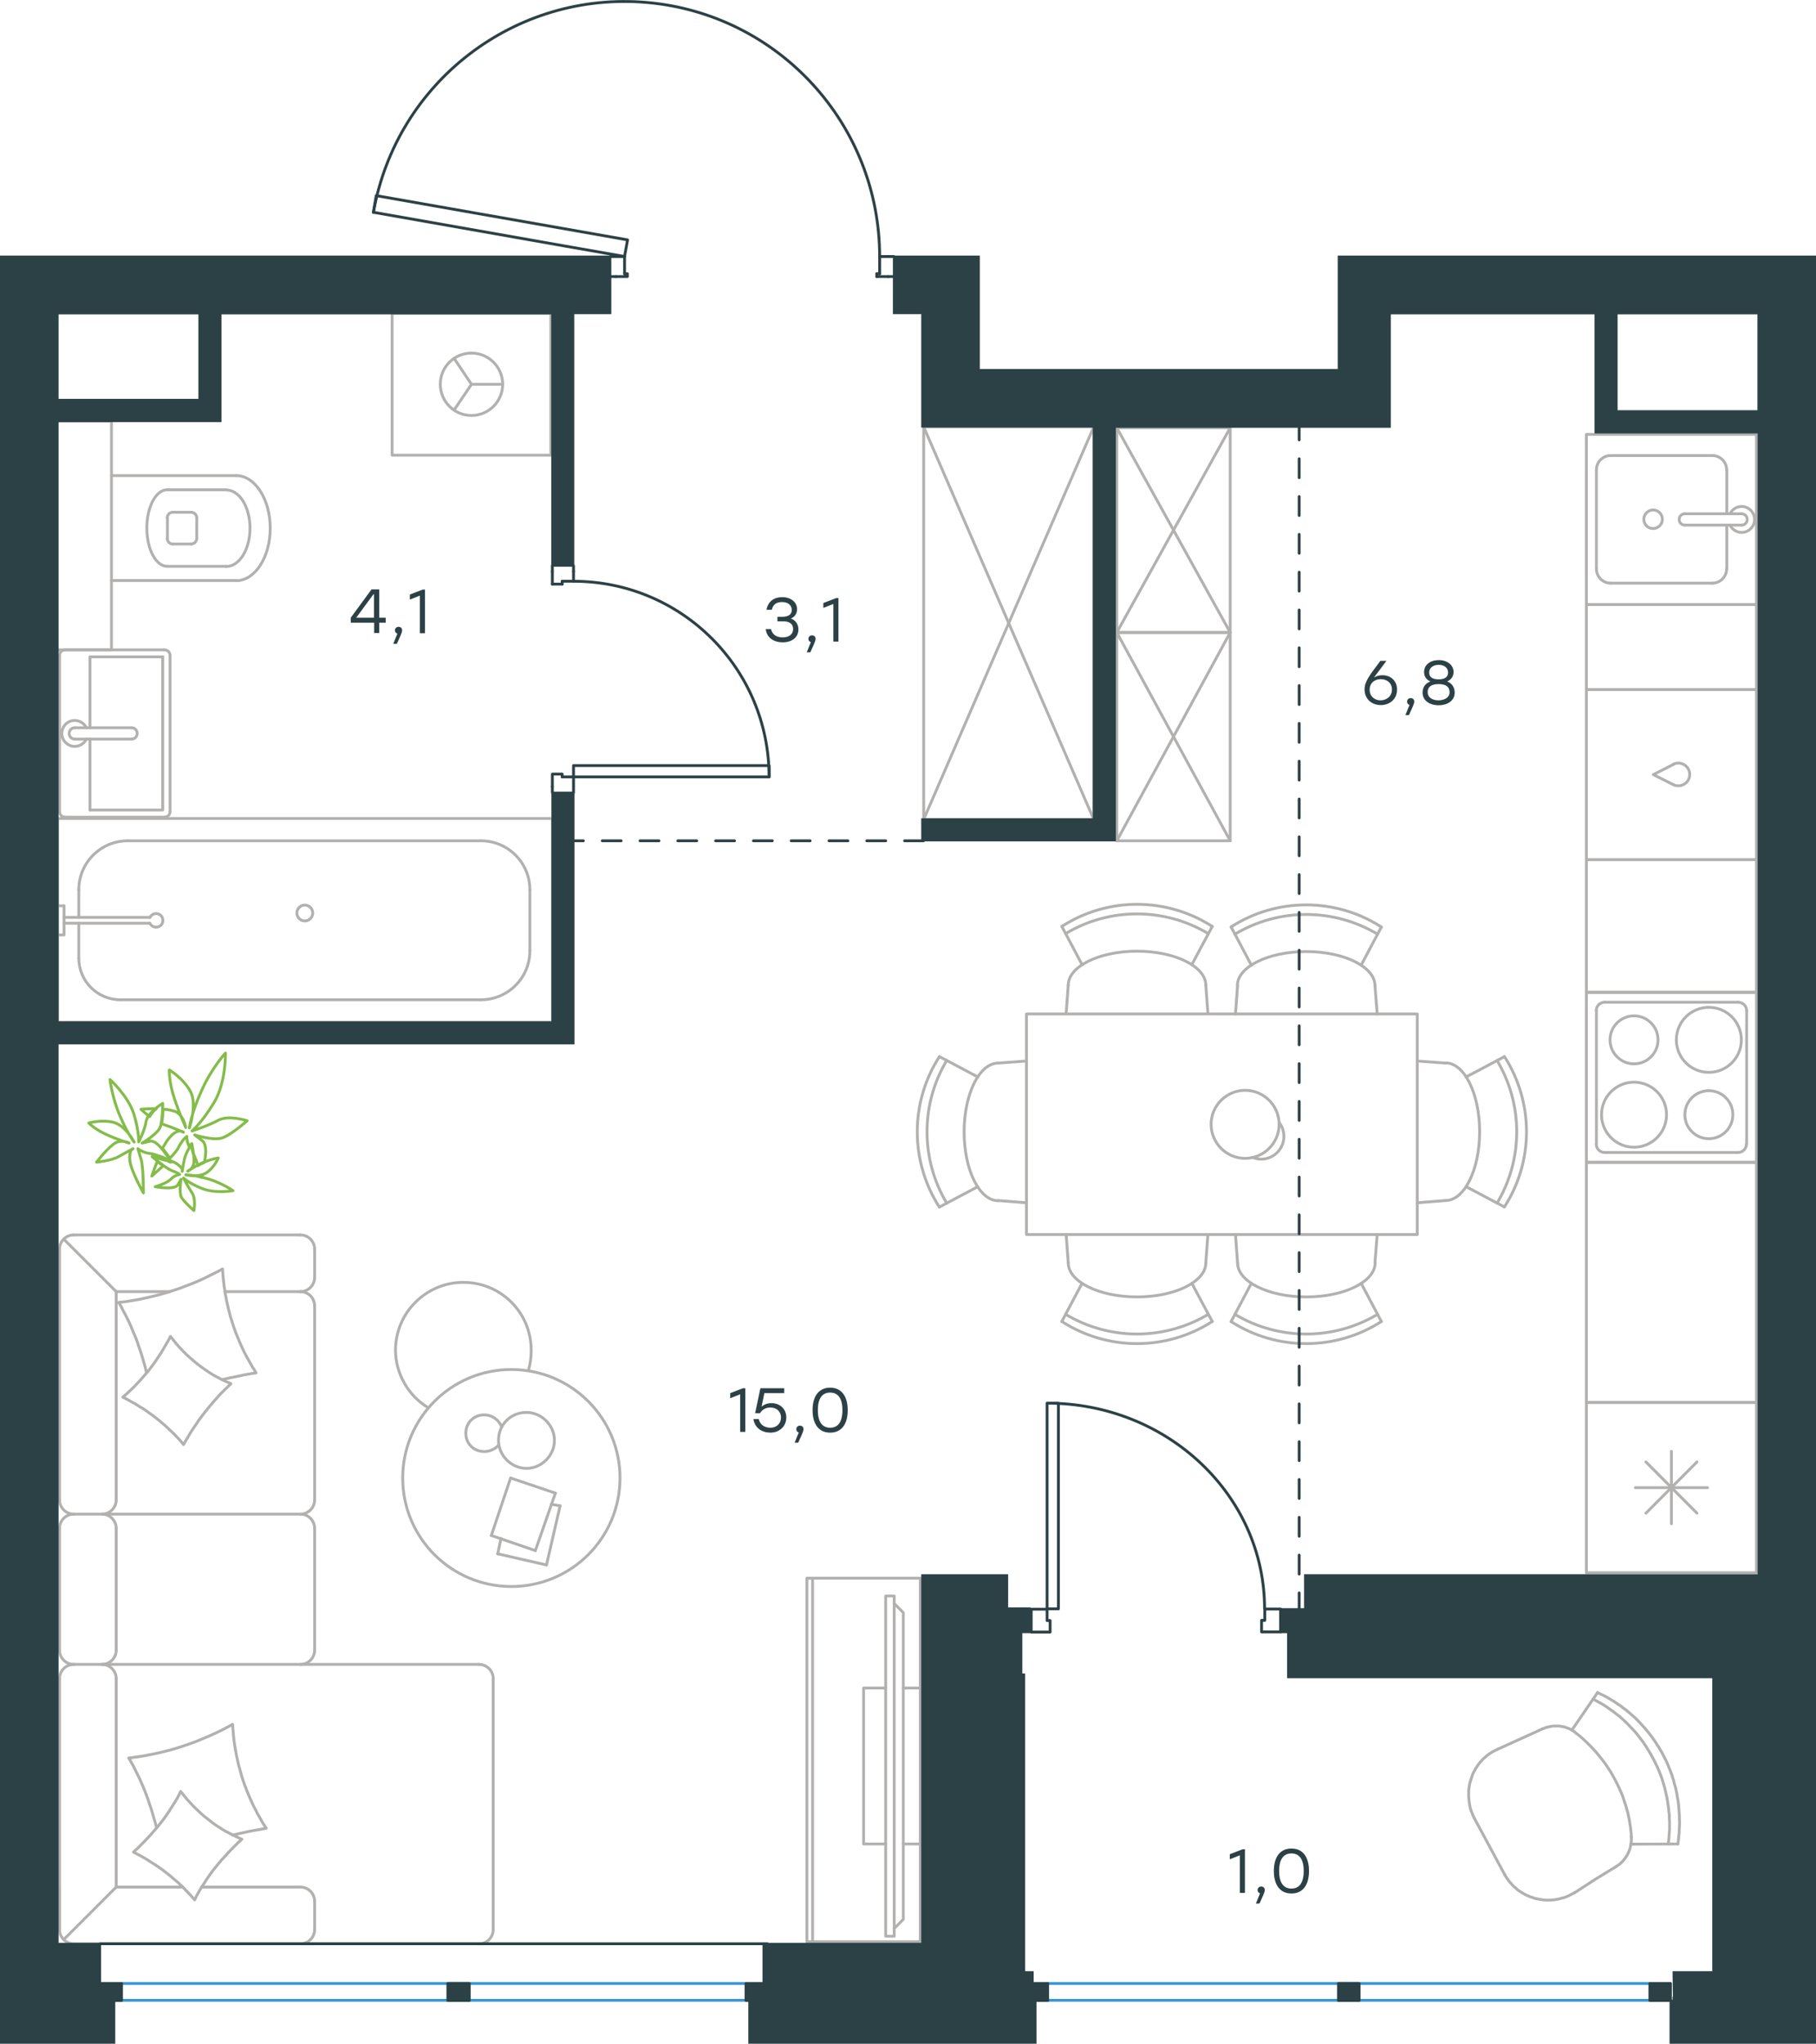 <?xml version="1.0" encoding="utf-8"?>
<!-- Generator: Adobe Illustrator 26.5.0, SVG Export Plug-In . SVG Version: 6.00 Build 0)  -->
<svg version="1.1" id="Слой_1" xmlns="http://www.w3.org/2000/svg" xmlns:xlink="http://www.w3.org/1999/xlink" x="0px" y="0px"
	 viewBox="0 0 961 1081.2" style="enable-background:new 0 0 961 1081.2;" xml:space="preserve">
<style type="text/css">
	.st0{fill:none;stroke:#B2B1B0;stroke-width:1.5;stroke-linecap:round;stroke-linejoin:round;stroke-miterlimit:10;}
	.st1{fill:none;stroke:#B2B1B0;stroke-width:1.5;stroke-linecap:round;stroke-linejoin:round;stroke-miterlimit:22.926;}
	.st2{fill:none;stroke:#2C4146;stroke-width:1.5;stroke-linecap:round;stroke-linejoin:round;stroke-miterlimit:10;}
	.st3{fill:none;stroke:#2C4146;stroke-width:1.5;stroke-linecap:round;stroke-linejoin:round;stroke-miterlimit:22.926;}
	.st4{fill:none;stroke:#3996D2;stroke-width:1.5;stroke-linecap:round;stroke-linejoin:round;stroke-miterlimit:22.926;}
	.st5{fill:#2C4146;}
	.st6{fill:#2C4146;stroke:#2C4146;stroke-miterlimit:10;}
	
		.st7{fill:none;stroke:#2D4146;stroke-width:1.5;stroke-linecap:round;stroke-linejoin:round;stroke-miterlimit:22.926;stroke-dasharray:10,10,0,0;}
	.st8{fill:none;stroke:#84BC4A;stroke-width:1.5;stroke-linecap:round;stroke-linejoin:round;stroke-miterlimit:22.926;}
</style>
<g>
	<line class="st0" x1="578.8" y1="433.5" x2="488.8" y2="225.8"/>
	<polyline class="st0" points="488.8,225.8 578.8,225.8 488.8,433.5 	"/>
	<polyline class="st0" points="578.8,225.8 578.8,433.5 488.8,433.5 488.8,225.8 	"/>
	<line class="st0" x1="913.8" y1="301" x2="913.8" y2="277.8"/>
	<path class="st0" d="M874.8,279.6c2.7,0,4.9-2.2,4.9-4.9c0-2.7-2.2-4.9-4.9-4.9s-4.9,2.2-4.9,4.9
		C869.9,277.5,872.1,279.6,874.8,279.6z"/>
	<path class="st0" d="M891.6,271.8c-1.7,0-3,1.3-3,3s1.3,3,3,3"/>
	<line class="st0" x1="921.6" y1="277.8" x2="891.6" y2="277.8"/>
	<path class="st0" d="M921.6,277.8c1.7,0,3-1.3,3-3s-1.3-3-3-3"/>
	<line class="st0" x1="921.6" y1="271.8" x2="891.6" y2="271.8"/>
	<path class="st0" d="M915.5,277.8c1.4,2.9,4.6,4.4,7.7,3.7c3.1-0.7,5.3-3.5,5.3-6.7c0-3.2-2.2-5.9-5.3-6.7
		c-3.1-0.7-6.3,0.8-7.7,3.7"/>
	<path class="st0" d="M906.2,308.5c4.1,0,7.5-3.4,7.5-7.5"/>
	<path class="st0" d="M913.7,248.5c0-4.1-3.4-7.5-7.5-7.5"/>
	<path class="st0" d="M844.8,301c0,4.1,3.4,7.5,7.5,7.5"/>
	<path class="st0" d="M852.3,241c-4.1,0-7.5,3.4-7.5,7.5"/>
	<line class="st0" x1="906.3" y1="308.5" x2="852.3" y2="308.5"/>
	<line class="st0" x1="844.8" y1="301" x2="844.8" y2="248.5"/>
	<line class="st0" x1="852.3" y1="241" x2="906.3" y2="241"/>
	<line class="st0" x1="913.8" y1="248.5" x2="913.8" y2="271.8"/>
	<rect x="839.5" y="229.8" class="st0" width="90" height="90"/>
	<rect x="839.5" y="319.8" class="st0" width="90" height="45"/>
	<rect x="839.5" y="454.8" class="st0" width="90" height="70.2"/>
	<rect x="839.5" y="614.9" class="st0" width="90" height="127"/>
	<path class="st0" d="M101.1,287.8c1.7,0,3-1.3,3-3"/>
	<path class="st0" d="M104.1,274c0-1.7-1.3-3-3-3"/>
	<path class="st0" d="M88.5,284.8c0,1.7,1.3,3,3,3"/>
	<path class="st0" d="M91.5,271c-1.7,0-3,1.3-3,3"/>
	<line class="st0" x1="91.5" y1="287.8" x2="101.1" y2="287.8"/>
	<line class="st0" x1="104.1" y1="284.8" x2="104.1" y2="274"/>
	<line class="st0" x1="101.1" y1="271" x2="91.5" y2="271"/>
	<line class="st0" x1="88.6" y1="274" x2="88.6" y2="284.8"/>
	<path class="st0" d="M88.5,259.1c-6,0-10.8,9.1-10.8,20.2c0,11.2,4.8,20.3,10.8,20.3"/>
	<line class="st0" x1="119.7" y1="299.6" x2="88.6" y2="299.6"/>
	<path class="st0" d="M119.7,299.7c7,0,12.6-9.1,12.6-20.3c0-11.2-5.6-20.2-12.6-20.2"/>
	<line class="st0" x1="119.7" y1="259.1" x2="88.6" y2="259.1"/>
	<path class="st0" d="M125,307.2c9.9,0,18-12.4,18-27.8c0-15.3-8.1-27.8-18-27.8"/>
	<line class="st0" x1="125" y1="307.1" x2="59" y2="307.1"/>
	<line class="st0" x1="125" y1="251.6" x2="59" y2="251.6"/>
	<polyline class="st0" points="30.5,343.8 59,343.8 59,222.8 30.5,222.8 	"/>
	<polyline class="st0" points="240.3,216.9 249.5,203.3 240.3,189.6 	"/>
	<line class="st0" x1="249.5" y1="203.3" x2="266" y2="203.3"/>
	<path class="st0" d="M233,203.3c0,9.1,7.4,16.5,16.5,16.5c9.1,0,16.5-7.4,16.5-16.5c0-9.1-7.4-16.5-16.5-16.5
		C240.4,186.8,233,194.1,233,203.3z"/>
	<rect x="207.5" y="165.8" class="st0" width="84" height="75"/>
	<line class="st0" x1="41.7" y1="506.9" x2="41.7" y2="488.4"/>
	<path class="st0" d="M79.3,488.4c0.7,1.5,2.4,2.4,4.1,2c1.7-0.4,2.8-1.8,2.8-3.5c0-1.7-1.2-3.2-2.8-3.5c-1.7-0.4-3.3,0.5-4.1,2"/>
	<line class="st0" x1="33.9" y1="488.4" x2="79.3" y2="488.4"/>
	<line class="st0" x1="33.9" y1="485.3" x2="79.3" y2="485.3"/>
	<line class="st0" x1="33.9" y1="479.2" x2="30.5" y2="479.2"/>
	<polyline class="st0" points="33.9,479.2 33.9,494.6 30.5,494.6 	"/>
	<path class="st0" d="M157.1,483c0,2.3,1.9,4.2,4.2,4.2c2.3,0,4.2-1.9,4.2-4.2c0-2.3-1.9-4.2-4.2-4.2
		C159,478.8,157.1,480.7,157.1,483z"/>
	<path class="st0" d="M41.7,506.9c0,12.2,9.9,22,22,22"/>
	<path class="st0" d="M67.6,444.8c-14.3,0-25.9,11.6-25.9,25.9"/>
	<path class="st0" d="M254.5,528.9c14.3,0,25.9-11.6,25.9-25.9"/>
	<path class="st0" d="M280.4,470.7c0-14.3-11.6-25.9-25.9-25.9"/>
	<line class="st0" x1="41.7" y1="470.7" x2="41.7" y2="485.3"/>
	<line class="st0" x1="63.8" y1="528.9" x2="254.5" y2="528.9"/>
	<line class="st0" x1="280.4" y1="503" x2="280.4" y2="470.7"/>
	<line class="st0" x1="254.5" y1="444.8" x2="67.6" y2="444.8"/>
	<rect x="30.5" y="433" class="st0" width="261.8" height="107.8"/>
	<g>
		<line class="st0" x1="47.6" y1="391" x2="47.6" y2="428.5"/>
		<polyline class="st0" points="47.6,385 47.6,347.5 86.1,347.5 		"/>
		<polyline class="st0" points="86.1,347.5 86.1,428.5 47.6,428.5 		"/>
		<path class="st0" d="M87,432.3c1.7,0,3-1.3,3-3"/>
		<path class="st0" d="M90,346.8c0-1.7-1.3-3-3-3"/>
		<path class="st0" d="M31.5,429.3c0,1.7,1.3,3,3,3"/>
		<path class="st0" d="M34.5,343.8c-1.7,0-3,1.3-3,3"/>
		<path class="st0" d="M69.6,391c1.7,0,3-1.3,3-3c0-1.7-1.3-3-3-3"/>
		<line class="st0" x1="39.6" y1="391" x2="69.6" y2="391"/>
		<path class="st0" d="M39.6,385c-1.7,0-3,1.3-3,3c0,1.7,1.3,3,3,3"/>
		<line class="st0" x1="39.6" y1="385" x2="69.6" y2="385"/>
		<path class="st0" d="M45.7,385c-1.4-2.9-4.6-4.4-7.7-3.7c-3.1,0.7-5.3,3.5-5.3,6.7c0,3.2,2.2,5.9,5.3,6.7c3.1,0.7,6.3-0.8,7.7-3.7
			"/>
		<line class="st0" x1="34.5" y1="432.3" x2="87" y2="432.3"/>
		<line class="st0" x1="90" y1="429.3" x2="90" y2="346.8"/>
		<line class="st0" x1="87" y1="343.8" x2="34.5" y2="343.8"/>
		<line class="st0" x1="31.5" y1="346.8" x2="31.5" y2="429.3"/>
	</g>
	<path class="st0" d="M885.7,415.2c2.5,1.1,5.5,0.4,7.2-1.8c1.7-2.2,1.7-5.2,0-7.4c-1.7-2.2-4.7-2.9-7.2-1.8"/>
	<polyline class="st0" points="885.7,404.3 874.9,409.8 885.7,415.2 	"/>
	<rect x="839.5" y="364.8" class="st0" width="90" height="90"/>
	<line class="st0" x1="651" y1="334.6" x2="591" y2="226.3"/>
	<polyline class="st0" points="591,226.3 651,226.3 591,334.6 	"/>
	<polyline class="st0" points="651,226.3 651,334.6 591,334.6 591,226.3 	"/>
	<line class="st0" x1="651" y1="444.8" x2="591" y2="334.6"/>
	<polyline class="st0" points="591,334.6 651,334.6 591,444.8 	"/>
	<polyline class="st0" points="651,334.6 651,444.8 591,444.8 591,334.6 	"/>
	<path class="st0" d="M864.7,572.5c-9.5,0-17.2,7.7-17.2,17.2c0,9.5,7.7,17.2,17.2,17.2c9.5,0,17.2-7.7,17.2-17.2
		C881.9,580.2,874.2,572.5,864.7,572.5z"/>
	<path class="st0" d="M864.7,537.4c-7,0-12.7,5.7-12.7,12.7c0,7,5.7,12.7,12.7,12.7c7,0,12.7-5.7,12.7-12.7
		C877.4,543.1,871.7,537.4,864.7,537.4z"/>
	<path class="st0" d="M904.3,532.9c-9.5,0-17.2,7.7-17.2,17.2c0,9.5,7.7,17.2,17.2,17.2c9.5,0,17.2-7.7,17.2-17.2
		C921.5,540.6,913.8,532.9,904.3,532.9z"/>
	<path class="st0" d="M904.3,577c-7,0-12.7,5.7-12.7,12.7c0,7,5.7,12.7,12.7,12.7c7,0,12.7-5.7,12.7-12.7
		C917,582.7,911.3,577,904.3,577z"/>
	<path class="st0" d="M849.2,530.2c-2.5,0-4.5,2-4.5,4.5"/>
	<path class="st0" d="M844.7,605.2c0,2.5,2,4.5,4.5,4.5"/>
	<path class="st0" d="M924.3,534.7c0-2.5-2-4.5-4.5-4.5"/>
	<path class="st0" d="M919.7,609.7c2.5,0,4.5-2,4.5-4.5"/>
	<line class="st0" x1="844.8" y1="534.7" x2="844.8" y2="605.2"/>
	<line class="st0" x1="919.8" y1="530.2" x2="849.3" y2="530.2"/>
	<line class="st0" x1="924.3" y1="605.2" x2="924.3" y2="534.7"/>
	<line class="st0" x1="849.3" y1="609.7" x2="919.8" y2="609.7"/>
	<rect x="839.5" y="524.9" class="st0" width="90" height="90"/>
	<line class="st0" x1="871" y1="800.5" x2="898" y2="773.4"/>
	<line class="st0" x1="898" y1="800.5" x2="871" y2="773.4"/>
	<line class="st0" x1="865.4" y1="787" x2="903.6" y2="787"/>
	<line class="st0" x1="884.5" y1="806.1" x2="884.5" y2="767.8"/>
	<rect x="839.5" y="742" class="st0" width="90" height="90"/>
	<path class="st0" d="M653.5,695.3c23.2,13.9,52.3,13.9,75.5,0"/>
	<path class="st0" d="M651.4,699.1c24.2,15.6,55.4,15.6,79.6,0"/>
	<line class="st0" x1="720.3" y1="678.9" x2="731" y2="699.1"/>
	<line class="st0" x1="662.2" y1="678.9" x2="651.5" y2="699.1"/>
	<line class="st0" x1="654.9" y1="668.1" x2="653.8" y2="653.1"/>
	<line class="st0" x1="727.6" y1="668.1" x2="728.8" y2="653.1"/>
	<path class="st0" d="M654.9,668.1c0,9.9,16.3,18,36.4,18s36.4-8.1,36.4-18"/>
	<path class="st0" d="M729,494.2c-23.2-13.9-52.3-13.9-75.5,0"/>
	<path class="st0" d="M731,490.4c-24.2-15.6-55.4-15.6-79.6,0"/>
	<line class="st0" x1="720.3" y1="510.6" x2="731" y2="490.4"/>
	<line class="st0" x1="662.2" y1="510.6" x2="651.5" y2="490.4"/>
	<line class="st0" x1="654.9" y1="521.4" x2="653.8" y2="536.4"/>
	<line class="st0" x1="727.6" y1="521.4" x2="728.8" y2="536.4"/>
	<path class="st0" d="M727.6,521.4c0-9.9-16.3-18-36.4-18s-36.4,8.1-36.4,18"/>
	<path class="st0" d="M639.4,493.9c-23.2-13.9-52.3-13.9-75.5,0"/>
	<path class="st0" d="M641.5,490.1c-24.2-15.6-55.4-15.6-79.6,0"/>
	<line class="st0" x1="572.6" y1="510.3" x2="561.9" y2="490.1"/>
	<line class="st0" x1="630.7" y1="510.3" x2="641.5" y2="490.1"/>
	<line class="st0" x1="638.1" y1="521.1" x2="639.2" y2="536.1"/>
	<line class="st0" x1="565.3" y1="521.1" x2="564.2" y2="536.1"/>
	<path class="st0" d="M638.1,521.2c0-9.9-16.3-18-36.4-18c-20.1,0-36.4,8.1-36.4,18"/>
	<path class="st0" d="M792.2,636.5c13.9-23.2,13.9-52.3,0-75.5"/>
	<path class="st0" d="M796.1,638.5c15.6-24.2,15.6-55.3,0-79.6"/>
	<line class="st0" x1="775.9" y1="569.7" x2="796.1" y2="559"/>
	<line class="st0" x1="775.9" y1="627.8" x2="796.1" y2="638.5"/>
	<line class="st0" x1="765" y1="635.1" x2="750" y2="636.3"/>
	<line class="st0" x1="765" y1="562.4" x2="750" y2="561.3"/>
	<path class="st0" d="M765,635.1c9.9,0,18-16.3,18-36.4c0-20.1-8.1-36.4-18-36.4"/>
	<path class="st0" d="M501,561c-13.9,23.2-13.9,52.3,0,75.5"/>
	<path class="st0" d="M497.1,559c-15.6,24.2-15.6,55.3,0,79.6"/>
	<line class="st0" x1="517.4" y1="627.8" x2="497.2" y2="638.5"/>
	<line class="st0" x1="517.4" y1="569.7" x2="497.2" y2="559"/>
	<line class="st0" x1="528.2" y1="562.4" x2="543.2" y2="561.3"/>
	<line class="st0" x1="528.2" y1="635.1" x2="543.2" y2="636.3"/>
	<path class="st0" d="M528.2,562.4c-9.9,0-18,16.3-18,36.4c0,20.1,8.1,36.4,18,36.4"/>
	<path class="st0" d="M563.9,695.3c23.2,13.9,52.3,13.9,75.5,0"/>
	<path class="st0" d="M561.9,699.1c24.2,15.6,55.4,15.6,79.6,0"/>
	<line class="st0" x1="630.7" y1="678.9" x2="641.5" y2="699.1"/>
	<line class="st0" x1="572.6" y1="678.9" x2="561.9" y2="699.1"/>
	<line class="st0" x1="565.3" y1="668.1" x2="564.2" y2="653.1"/>
	<line class="st0" x1="638.1" y1="668.1" x2="639.2" y2="653.1"/>
	<path class="st0" d="M565.3,668.1c0,9.9,16.3,18,36.4,18c20.1,0,36.4-8.1,36.4-18"/>
	<path class="st0" d="M662.9,612.3c5,2.1,10.8,0.5,14.1-3.9c3.3-4.3,3.2-10.4-0.1-14.6"/>
	<path class="st0" d="M676.9,594.8c0-9.9-8.1-18-18-18c-9.9,0-18,8.1-18,18c0,9.9,8.1,18,18,18C668.8,612.8,676.9,604.7,676.9,594.8
		z"/>
	<rect x="543.2" y="536.4" class="st0" width="206.8" height="116.7"/>
	<line class="st0" x1="61.5" y1="998.3" x2="96.7" y2="998.3"/>
	<line class="st0" x1="119" y1="683.3" x2="159" y2="683.3"/>
	<polygon class="st0" points="128,973 126.8,972.5 125.6,971.9 123.3,970.8 121,969.6 118.7,968.4 116.5,967 114.3,965.6 
		112.2,964.1 110.2,962.5 108.1,960.9 106.2,959.2 104.3,957.4 102.4,955.6 100.7,953.7 98.9,951.8 97.3,949.8 95.6,947.7 94.5,950 
		93.2,952.3 91.9,954.4 90.5,956.6 89.1,958.8 87.7,960.8 86.2,962.9 84.6,964.9 83,966.9 81.3,968.8 79.6,970.8 77.9,972.6 
		76.1,974.5 74.3,976.3 72.5,978.1 70.6,979.8 72.9,981 75.2,982.2 77.4,983.5 79.6,984.9 81.8,986.3 83.9,987.7 86,989.2 
		88.1,990.8 90.1,992.4 92.1,994.1 94,995.7 95.9,997.5 97.7,999.3 99.5,1001.2 101.3,1003.1 103,1005.1 104.1,1002.8 105.4,1000.5 
		106.7,998.3 108.1,996.2 109.5,994 110.9,992 112.4,989.9 114,987.9 115.6,985.9 117.3,983.9 119,982.1 120.7,980.2 122.5,978.3 
		124.3,976.5 126.1,974.7 	"/>
	<polyline class="st0" points="123.1,970.8 125.3,970.3 127.5,969.8 132,968.8 134.2,968.4 136.5,968 138.7,967.6 140.9,967.2 
		139.9,965.7 138.9,964.1 138,962.5 137.1,960.9 136.2,959.4 135.4,957.7 134.5,956.1 133.7,954.4 133,952.8 132.2,951.1 
		131.5,949.4 130.8,947.8 130.2,946.1 129.5,944.4 128.9,942.6 128.3,940.9 127.8,939.2 127.3,937.4 126.8,935.6 126.3,933.9 
		125.9,932.1 125.5,930.3 125.1,928.5 124.8,926.8 124.5,925 124.2,923.2 123.9,921.3 123.7,919.5 123.5,917.7 123.4,915.9 
		123.2,914.1 123.1,912.2 120,913.9 116.7,915.6 113.5,917.1 110.2,918.6 106.8,920 103.5,921.4 100.1,922.6 96.6,923.8 93.2,924.9 
		89.7,925.9 86.1,926.8 84.4,927.2 82.6,927.6 80.8,928 79,928.3 77.2,928.7 75.4,929 73.6,929.3 71.8,929.5 70,929.8 68.1,930 
		69.4,932.2 70.6,934.3 71.7,936.6 72.8,938.8 73.9,941 74.9,943.3 75.9,945.6 76.8,947.9 77.7,950.2 78.5,952.5 79.3,954.9 
		80.1,957.2 80.8,959.6 81.5,962 82.2,964.4 82.8,966.8 	"/>
	<polyline class="st0" points="117.8,729.8 120,729.3 122.2,728.8 126.7,727.9 128.9,727.4 131.2,727 133.4,726.6 135.5,726.3 
		134.6,724.7 133.6,723.2 132.7,721.6 131.8,720 130.9,718.4 130,716.8 129.2,715.2 128.4,713.5 127.6,711.8 126.9,710.2 
		126.2,708.5 125.5,706.8 124.8,705.1 124.2,703.4 123.6,701.7 123,699.9 122.5,698.2 121.9,696.5 121.5,694.7 121,692.9 
		120.6,691.2 120.2,689.4 119.8,687.6 119.5,685.8 119.1,684 118.9,682.2 118.6,680.4 118.4,678.6 118.2,676.8 118,674.9 
		117.9,673.1 117.8,671.3 114.6,673 111.4,674.6 108.2,676.2 104.9,677.7 101.5,679.1 98.1,680.4 94.7,681.7 91.3,682.8 87.9,683.9 
		84.4,684.9 80.8,685.8 79.1,686.2 77.3,686.6 75.5,687 73.7,687.4 71.9,687.7 70.1,688 68.3,688.3 66.5,688.6 64.6,688.8 62.8,689 
		64.1,691.2 65.2,693.4 66.4,695.6 67.5,697.8 68.6,700.1 69.6,702.4 70.5,704.6 71.5,706.9 72.4,709.2 73.2,711.6 74,713.9 
		74.8,716.3 75.5,718.6 76.2,721 76.9,723.4 77.4,725.8 	"/>
	<polygon class="st0" points="122.2,732 121.1,731.5 119.9,731 117.5,729.9 115.3,728.7 113,727.5 110.8,726.1 108.7,724.7 
		106.6,723.2 104.6,721.7 102.5,720 100.6,718.3 98.7,716.6 96.9,714.8 95.1,712.9 93.4,711 91.8,709 90.2,707 89,709.3 87.7,711.5 
		86.4,713.7 85.1,715.9 83.7,718 82.3,720.1 80.8,722.2 79.3,724.2 77.7,726.2 76,728.1 74.3,730.1 72.6,731.9 70.8,733.8 
		68.9,735.6 67,737.4 65,739.1 67.3,740.3 69.6,741.6 71.8,742.8 74,744.2 76.2,745.5 78.3,747 80.4,748.5 82.4,750 84.4,751.6 
		86.4,753.3 88.3,755 90.1,756.7 92,758.5 93.7,760.3 95.5,762.2 97.1,764.2 98.4,762 99.7,759.8 101,757.6 102.4,755.5 
		103.9,753.3 105.3,751.2 106.8,749.2 108.4,747.1 110,745.1 111.6,743.2 113.3,741.2 115,739.3 116.7,737.4 118.5,735.6 
		120.4,733.8 	"/>
	<line class="st0" x1="61.5" y1="683.3" x2="33.9" y2="655.7"/>
	<polyline class="st0" points="61.5,888 61.5,998.3 33.7,1026.1 	"/>
	<line class="st0" x1="61.5" y1="808.5" x2="61.5" y2="873"/>
	<line class="st0" x1="61.5" y1="683.3" x2="61.5" y2="793.5"/>
	<path class="st0" d="M61.5,888c0-4.1-3.4-7.5-7.5-7.5"/>
	<path class="st0" d="M54,880.5c4.1,0,7.5-3.4,7.5-7.5"/>
	<path class="st0" d="M61.5,808.5c0-4.1-3.4-7.5-7.5-7.5"/>
	<path class="st0" d="M54,801c4.1,0,7.5-3.4,7.5-7.5"/>
	<line class="st0" x1="261" y1="888" x2="261" y2="1020.8"/>
	<line class="st0" x1="39" y1="880.5" x2="253.5" y2="880.5"/>
	<line class="st0" x1="159" y1="801" x2="39" y2="801"/>
	<line class="st0" x1="31.5" y1="888" x2="31.5" y2="1020.8"/>
	<line class="st0" x1="31.5" y1="808.5" x2="31.5" y2="873"/>
	<line class="st0" x1="166.5" y1="808.5" x2="166.5" y2="873"/>
	<line class="st0" x1="166.5" y1="690.8" x2="166.5" y2="793.5"/>
	<path class="st0" d="M39,880.5c-4.1,0-7.5,3.4-7.5,7.5"/>
	<path class="st0" d="M31.5,873c0,4.1,3.4,7.5,7.5,7.5"/>
	<path class="st0" d="M39,801c-4.1,0-7.5,3.4-7.5,7.5"/>
	<path class="st0" d="M31.5,793.5c0,4.1,3.4,7.5,7.5,7.5"/>
	<path class="st0" d="M159,880.5c4.1,0,7.5-3.4,7.5-7.5"/>
	<path class="st0" d="M253.5,1028.3c4.1,0,7.5-3.4,7.5-7.5"/>
	<path class="st0" d="M261,888c0-4.1-3.4-7.5-7.5-7.5"/>
	<path class="st0" d="M166.5,808.5c0-4.1-3.4-7.5-7.5-7.5"/>
	<path class="st0" d="M159,801c4.1,0,7.5-3.4,7.5-7.5"/>
	<path class="st0" d="M166.5,690.8c0-4.1-3.4-7.5-7.5-7.5"/>
	<path class="st0" d="M31.5,1020.8c0,4.1,3.4,7.5,7.5,7.5"/>
	<path class="st0" d="M159,1028.3c4.1,0,7.5-3.4,7.5-7.5"/>
	<path class="st0" d="M166.5,1005.8c0-4.1-3.4-7.5-7.5-7.5"/>
	<path class="st0" d="M39,653.3c-4.1,0-7.5,3.4-7.5,7.5"/>
	<path class="st0" d="M166.5,660.8c0-4.1-3.4-7.5-7.5-7.5"/>
	<path class="st0" d="M159,683.3c4.1,0,7.5-3.4,7.5-7.5"/>
	<line class="st0" x1="253.5" y1="1028.3" x2="39" y2="1028.3"/>
	<line class="st0" x1="31.5" y1="1020.8" x2="31.5" y2="998.3"/>
	<line class="st0" x1="106.7" y1="998.3" x2="159" y2="998.3"/>
	<line class="st0" x1="166.5" y1="1005.8" x2="166.5" y2="1020.8"/>
	<line class="st0" x1="159" y1="653.3" x2="39" y2="653.3"/>
	<line class="st0" x1="31.5" y1="660.8" x2="31.5" y2="793.5"/>
	<line class="st0" x1="61.5" y1="683.3" x2="89.9" y2="683.3"/>
	<line class="st0" x1="166.5" y1="675.8" x2="166.5" y2="660.8"/>
	<line class="st0" x1="490" y1="975.5" x2="478" y2="975.5"/>
	<line class="st0" x1="490" y1="893" x2="478" y2="893"/>
	<polyline class="st0" points="473.2,848.3 478,853.1 478,1015.4 473.2,1020.2 	"/>
	<rect x="468.7" y="844.3" class="st0" width="4.5" height="180"/>
	<polyline class="st0" points="468.7,893 457,893 457,975.5 468.7,975.5 	"/>
	<line class="st0" x1="430" y1="834.9" x2="430" y2="1027.3"/>
	<rect x="427" y="834.9" class="st0" width="60" height="192.3"/>
	<polyline class="st0" points="816.5,914.5 817.6,914.1 818.8,913.7 819.9,913.5 821.1,913.2 822.3,913.1 823.4,913.1 824.6,913.1 
		825.7,913.2 826.8,913.4 827.9,913.6 829,914 830.1,914.4 831.2,914.9 832.2,915.5 833.2,916.2 833.7,916.6 834.1,917 	"/>
	<polyline class="st0" points="863.2,971.5 863.3,972.7 863.3,973.9 863.1,975.1 862.9,976.3 862.7,977.5 862.3,978.6 861.9,979.7 
		861.4,980.7 860.9,981.7 860.2,982.7 859.6,983.6 858.8,984.5 858,985.3 857.2,986.1 856.3,986.7 855.3,987.4 	"/>
	<polyline class="st0" points="833.4,1001.2 831.1,1002.4 830.1,1002.9 829.2,1003.3 828.2,1003.7 827.1,1004 826,1004.3 
		824.9,1004.6 823.8,1004.8 822.7,1005 821.6,1005.1 820.4,1005.2 819.3,1005.2 818.2,1005.2 817.1,1005.1 816,1005 814.9,1004.8 
		813.8,1004.6 812.7,1004.4 811.7,1004.1 810.6,1003.7 809.6,1003.4 808.6,1002.9 807.5,1002.5 806.5,1001.9 805.6,1001.4 
		804.7,1000.8 803.7,1000.2 802.8,999.5 802,998.7 801.1,998 800.3,997.2 799.6,996.3 798.8,995.5 798.1,994.5 797.4,993.6 
		796.8,992.6 796.2,991.6 	"/>
	<polyline class="st0" points="845.4,895.4 846.8,896.1 848.3,896.8 849.7,897.5 851.1,898.3 852.4,899.1 853.8,899.9 855.1,900.8 
		856.4,901.7 857.7,902.5 858.9,903.5 860.2,904.4 861.4,905.4 862.6,906.4 863.8,907.5 865,908.5 866.1,909.6 867.2,910.7 
		868.3,911.9 869.3,913 870.4,914.2 871.4,915.4 872.4,916.6 873.4,917.9 874.3,919.1 875.2,920.4 876.1,921.7 876.9,923 
		877.8,924.3 878.6,925.7 879.4,927 880.1,928.4 880.8,929.8 881.5,931.1 882.1,932.4 882.7,933.8 883.2,935.1 883.8,936.5 
		884.3,937.9 884.8,939.2 885.2,940.6 885.7,942 886,943.4 886.4,944.8 886.8,946.2 887.1,947.7 887.4,949.1 887.6,950.5 887.9,952 
		888.1,953.4 888.3,954.9 888.4,956.3 888.5,957.8 888.6,959.2 888.7,960.7 888.7,962.2 888.8,963.7 888.8,965.1 888.7,966.6 
		888.6,968.1 888.6,969.6 888.4,971.1 888.3,972.6 888.1,974.1 887.9,975.5 	"/>
	<polyline class="st0" points="834.6,917.3 836.2,918.6 837.8,920 839.3,921.4 840.8,922.9 842.3,924.4 843.7,925.9 845.1,927.5 
		846.4,929.1 847.7,930.7 849,932.4 850.2,934.1 851.3,935.8 852.5,937.6 853.5,939.4 854.5,941.2 855.5,943.1 856.3,944.8 
		857.1,946.5 857.9,948.3 858.6,950 859.2,951.8 859.8,953.6 860.4,955.4 860.9,957.2 861.4,959 861.8,960.9 862.2,962.7 
		862.5,964.6 862.8,966.4 863,968.3 863.2,970.2 863.3,972.1 	"/>
	<polyline class="st0" points="843,898.9 844.4,899.6 845.7,900.3 847,901 848.2,901.7 849.5,902.5 850.7,903.3 851.9,904.2 
		853.1,905 854.3,905.9 855.4,906.8 856.6,907.7 857.7,908.6 858.8,909.6 859.9,910.6 860.9,911.6 861.9,912.6 862.9,913.7 
		863.9,914.7 864.9,915.8 865.9,916.9 866.8,918.1 867.7,919.2 868.6,920.4 869.5,921.6 870.3,922.8 871.1,924 871.9,925.3 
		872.7,926.6 873.5,927.9 874.2,929.2 874.9,930.5 875.6,931.8 876.2,933.1 876.8,934.3 877.4,935.6 877.9,936.8 878.4,938.1 
		878.9,939.4 879.4,940.7 879.8,942 880.2,943.3 880.6,944.7 881,946 881.3,947.3 881.6,948.7 881.9,950 882.2,951.4 882.4,952.7 
		882.6,954.1 882.8,955.4 883,956.8 883.1,958.2 883.3,959.5 883.4,960.9 883.4,962.3 883.5,963.7 883.5,965 883.5,966.4 
		883.5,967.8 883.4,969.2 883.3,970.5 883.2,971.9 883.1,973.3 882.9,974.6 	"/>
	<polyline class="st0" points="780.1,961.7 779.5,960.5 779,959.2 778.5,957.9 778.1,956.7 777.8,955.4 777.6,954.1 777.4,952.8 
		777.3,951.5 777.2,950.2 777.2,948.9 777.2,947.6 777.3,946.4 777.5,945.1 777.7,943.8 778,942.6 778.4,941.4 778.8,940.2 
		779.2,939 779.7,937.8 780.3,936.7 780.9,935.6 781.6,934.6 782.3,933.5 783.1,932.5 783.9,931.6 784.8,930.6 785.7,929.8 
		786.7,928.9 787.7,928.1 788.8,927.4 789.9,926.7 791.1,926.1 792.5,925.4 	"/>
	<line class="st0" x1="887.9" y1="975.5" x2="863" y2="975.6"/>
	<line class="st0" x1="845.4" y1="895.4" x2="831.8" y2="915.3"/>
	<line class="st0" x1="792.5" y1="925.4" x2="816.5" y2="914.5"/>
	<polyline class="st0" points="833.4,1001.2 844.5,994 855.3,987.4 	"/>
	<line class="st0" x1="780.1" y1="961.7" x2="796.2" y2="991.6"/>
	<g>
		<line class="st1" x1="289.2" y1="827.9" x2="263.4" y2="822"/>
		<line class="st1" x1="263.4" y1="822" x2="265.1" y2="813.9"/>
		<line class="st1" x1="291.7" y1="795.8" x2="296.4" y2="796.6"/>
		<line class="st1" x1="296.4" y1="796.6" x2="289.2" y2="827.9"/>
		<line class="st1" x1="283.3" y1="820.3" x2="260" y2="812.3"/>
		<line class="st1" x1="260" y1="812.3" x2="270.2" y2="781.9"/>
		<line class="st1" x1="270.2" y1="781.9" x2="293.9" y2="789.9"/>
		<line class="st1" x1="293.9" y1="789.9" x2="283.3" y2="820.3"/>
		<ellipse class="st1" cx="270.6" cy="781.9" rx="57.5" ry="57.4"/>
		<path class="st1" d="M263.8,762c0,8,6.8,14.8,14.8,14.8c8,0,14.8-6.8,14.8-14.8s-6.8-14.8-14.8-14.8
			C270.2,747.2,263.8,753.6,263.8,762z"/>
		<path class="st1" d="M263.8,764.5c-1.7,2.1-4.7,3.4-7.6,3.4c-5.5,0-9.7-4.2-9.7-9.7c0-5.5,4.2-9.7,9.7-9.7c4.2,0,7.6,2.5,9.3,6.3"
			/>
		<path class="st1" d="M226.6,744.7c-10.6-6.3-17.3-18.2-17.3-30.4c0-19.8,16.1-35.9,35.9-35.9c19.9,0,35.9,16,35.9,35.9
			c0,3.5-0.4,7-1.4,10.5"/>
	</g>
</g>
<line class="st2" x1="303.5" y1="302.3" x2="303.5" y2="299.3"/>
<polyline class="st2" points="303.5,419.3 303.5,416.2 303.5,411 "/>
<line class="st2" x1="303.5" y1="307.5" x2="303.5" y2="302.3"/>
<path class="st2" d="M407,411c0-57.2-46.3-103.5-103.5-103.5"/>
<line class="st2" x1="292.3" y1="302.3" x2="292.3" y2="309"/>
<line class="st2" x1="292.3" y1="416.2" x2="292.3" y2="419.3"/>
<line class="st2" x1="303.5" y1="411" x2="297.5" y2="411"/>
<polyline class="st2" points="292.3,416.2 292.3,409.5 297.5,409.5 297.5,411 "/>
<line class="st2" x1="297.5" y1="307.5" x2="297.5" y2="309"/>
<line class="st2" x1="292.3" y1="299.3" x2="292.3" y2="302.3"/>
<line class="st2" x1="303.5" y1="307.5" x2="297.5" y2="307.5"/>
<line class="st2" x1="297.5" y1="309" x2="292.3" y2="309"/>
<polygon class="st2" points="336.5,411 407,411 407,405 374.1,405 303.5,405 303.5,411 "/>
<line class="st2" x1="470" y1="135.7" x2="473" y2="135.7"/>
<polyline class="st2" points="323,135.7 326,135.7 330.5,135.7 "/>
<line class="st2" x1="465.5" y1="135.7" x2="470" y2="135.7"/>
<path class="st2" d="M465.5,135.8c0-70-53.5-128.4-123.2-134.5c-69.7-6.1-132.6,42.1-144.7,111.1"/>
<line class="st2" x1="470" y1="146.3" x2="464" y2="146.3"/>
<line class="st2" x1="326" y1="146.3" x2="323" y2="146.3"/>
<line class="st2" x1="330.5" y1="135.7" x2="330.5" y2="144.8"/>
<polyline class="st2" points="326,146.3 332,146.3 332,144.8 330.5,144.8 "/>
<line class="st2" x1="465.5" y1="144.8" x2="464" y2="144.8"/>
<line class="st2" x1="473" y1="146.3" x2="470" y2="146.3"/>
<line class="st2" x1="465.5" y1="135.7" x2="465.5" y2="144.8"/>
<line class="st2" x1="464" y1="144.8" x2="464" y2="146.3"/>
<polygon class="st2" points="197.6,112.3 199.1,103.5 231.5,109.2 332.1,126.9 330.5,135.7 298,130 "/>
<path class="st3" d="M545.7,863.3v-12h8.4v6h1.6v6.1H545.7z M677.7,863.3h-10.1v-6.1h1.7v-6h8.4V863.3z M554.1,742.3
	c63.6,0,115.1,48.7,115.1,108.8 M554.1,742.3h6v108.8h-6V742.3z"/>
<rect x="533" y="851.1" class="st3" width="12" height="12.1"/>
<rect x="677.7" y="851.5" class="st3" width="12.9" height="11.7"/>
<line class="st4" x1="554.5" y1="1049.3" x2="873.1" y2="1049.3"/>
<line class="st4" x1="554.5" y1="1058.2" x2="873.1" y2="1058.2"/>
<rect x="543.5" y="1049.3" class="st3" width="10.9" height="9"/>
<rect x="873.1" y="1049.3" class="st3" width="10.9" height="9"/>
<rect x="708.3" y="1049.3" class="st3" width="10.9" height="9"/>
<line class="st4" x1="64.4" y1="1058.2" x2="394.8" y2="1058.2"/>
<line class="st4" x1="64.4" y1="1049.3" x2="394.8" y2="1049.3"/>
<rect x="53" y="1049.3" class="st3" width="11.3" height="9"/>
<rect x="394.8" y="1049.3" class="st3" width="11.3" height="9"/>
<rect x="237" y="1049.3" class="st3" width="11.3" height="9"/>
<line class="st3" x1="53" y1="1028.3" x2="406.1" y2="1028.3"/>
<g>
	<path class="st5" d="M658.8,978.3v23.1h-2.7v-19.9l-5.3,2.1v-2.7l6.8-2.6H658.8z"/>
	<path class="st5" d="M666.5,1007h-1.9l2.2-5.4c-0.8-0.2-1.3-0.9-1.3-1.7c0-1.1,0.8-1.9,1.9-1.9c0.8,0,1.9,0.4,1.9,1.9
		C669.3,1000.5,669.2,1001.2,666.5,1007z"/>
	<path class="st5" d="M692.7,989.8c0,7.6-3.4,11.9-9.3,11.9c-5.8,0-9.3-4.3-9.3-11.9s3.5-11.9,9.3-11.9
		C689.3,977.9,692.7,982.2,692.7,989.8z M689.9,989.8c0-6.6-2.6-9.3-6.5-9.3s-6.5,2.7-6.5,9.3s2.6,9.3,6.5,9.3
		S689.9,996.4,689.9,989.8z"/>
</g>
<g>
	<path class="st5" d="M739.3,364.8c0,5-3.8,8.2-8.6,8.2c-4.7,0-8.6-3.1-8.6-8.3c0-4,2.4-7.2,8.4-15.1h3.2l-6.6,8.8
		c1.2-0.7,2.6-1.2,4.3-1.2C735.6,357.1,739.3,359.9,739.3,364.8z M736.6,364.8c0-3.5-2.6-5.5-5.9-5.5c-3.4,0-5.9,2.1-5.9,5.6
		c0,3.5,2.6,5.6,5.8,5.6C734,370.4,736.6,368.2,736.6,364.8z"/>
	<path class="st5" d="M745.6,378.3h-1.9l2.2-5.4c-0.8-0.2-1.3-0.9-1.3-1.7c0-1.1,0.8-1.9,1.9-1.9c0.8,0,1.9,0.4,1.9,1.9
		C748.4,371.8,748.3,372.5,745.6,378.3z"/>
	<path class="st5" d="M769.8,366.4c0,4.2-3.7,6.7-8.5,6.7s-8.5-2.5-8.5-6.7c0-2.8,1.5-5,4.2-5.9c-2.2-0.8-3.4-2.7-3.4-5
		c0-3.9,3.4-6.3,7.8-6.3c4.3,0,7.8,2.5,7.8,6.3c0,2.2-1.2,4.1-3.4,5C768.3,361.4,769.8,363.6,769.8,366.4z M767.1,366.2
		c0-2.9-2-4.3-5.8-4.3c-3.8,0-5.8,1.4-5.8,4.3c0,2.7,2.4,4.3,5.8,4.3C764.6,370.4,767.1,368.9,767.1,366.2z M756.3,355.8
		c0,2.1,1.4,3.6,5,3.6s5-1.5,5-3.6c0-2.5-2-4.1-5-4.1C758.3,351.8,756.3,353.3,756.3,355.8z"/>
</g>
<g>
	<path class="st5" d="M422.5,333c0,4.2-3.4,6.8-8.3,6.8c-4.5,0-8.4-2.2-9-7h2.8c0.7,3.1,3.2,4.4,6.2,4.4c3.4,0,5.5-1.7,5.5-4.4
		c0-2.3-1.4-4.1-5.1-4.1h-3.2v-2.4h2.4c3.5,0,5.2-1.3,5.2-3.6c0-2.6-2.1-4.2-5.1-4.2c-2.8,0-4.7,1-5.5,4.1h-2.8
		c0.9-4.7,4.2-6.7,8.4-6.7c4.4,0,7.8,2.6,7.8,6.4c0,2.2-1.2,4.1-3.3,4.9C421,328.1,422.5,330.2,422.5,333z"/>
	<path class="st5" d="M428.8,345.1h-1.9l2.2-5.4c-0.8-0.2-1.3-0.9-1.3-1.7c0-1.1,0.8-1.9,1.9-1.9c0.8,0,1.9,0.4,1.9,1.9
		C431.6,338.6,431.5,339.3,428.8,345.1z"/>
	<path class="st5" d="M443.7,316.3v23.1h-2.7v-19.9l-5.3,2.1V319l6.8-2.6H443.7z"/>
</g>
<g>
	<path class="st5" d="M394.4,734.4v23.1h-2.7v-19.9l-5.3,2.1v-2.7l6.8-2.6H394.4z"/>
	<path class="st5" d="M416.1,749.9c0,4.7-3.7,8-8.4,8c-4.4,0-8.3-2.4-9-7.2h2.8c0.7,3,3.1,4.6,6.2,4.6c3.3,0,5.6-2.3,5.6-5.4
		c0-3.2-2.4-5.3-5.6-5.3c-2.6,0-4.4,1.2-5.5,3h-2.6l2.8-13.2H415v2.6h-10.5l-1.5,7.2c1.3-1.2,3-1.9,5.3-1.9
		C412.6,742.3,416.1,745.2,416.1,749.9z"/>
	<path class="st5" d="M422.4,763.2h-1.9l2.2-5.4c-0.8-0.2-1.3-0.9-1.3-1.7c0-1.1,0.8-1.9,1.9-1.9c0.8,0,1.9,0.4,1.9,1.9
		C425.2,756.7,425.1,757.4,422.4,763.2z"/>
	<path class="st5" d="M448.6,746c0,7.6-3.4,11.9-9.3,11.9c-5.8,0-9.3-4.3-9.3-11.9s3.5-11.9,9.3-11.9
		C445.1,734.1,448.6,738.4,448.6,746z M445.8,746c0-6.6-2.6-9.3-6.5-9.3s-6.5,2.7-6.5,9.3c0,6.6,2.6,9.3,6.5,9.3
		S445.8,752.6,445.8,746z"/>
</g>
<g>
	<path class="st5" d="M204.1,329.4h-3.4v5.5h-2.7v-5.5h-12.4v-2.6l11-15h4.1v15h3.4V329.4z M197.9,326.8v-12.4h-0.3l-9.1,12.4
		L197.9,326.8z"/>
	<path class="st5" d="M210,340.6h-1.9l2.2-5.4c-0.8-0.2-1.3-0.9-1.3-1.7c0-1.1,0.8-1.9,1.9-1.9c0.8,0,1.9,0.4,1.9,1.9
		C212.8,334.1,212.7,334.8,210,340.6z"/>
	<path class="st5" d="M224.9,311.9V335h-2.7v-19.9l-5.3,2.1v-2.7l6.8-2.6H224.9z"/>
</g>
<polygon class="st6" points="546.5,1044.8 546.5,1043.3 542,1043.3 542,885.8 540.5,885.8 540.5,863.3 545,863.3 545,851.1 
	533,851.1 533,833.3 518,833.3 488,833.3 488,1028.3 404,1028.3 404,1049.3 394.8,1049.3 394.8,1058.2 404,1058.2 404,1058.3 
	488,1058.3 518,1058.3 540.5,1058.3 546.5,1058.3 546.5,1058.2 554.5,1058.2 554.5,1049.3 546.5,1049.3 "/>
<polygon class="st6" points="396.5,1073.3 396.5,1080.8 540.5,1080.8 548,1080.8 548,1073.3 548,1058.3 396.5,1058.4 "/>
<polygon class="st6" points="0.5,1073.3 0.5,1080.8 60.5,1080.8 60.5,1073.3 60.5,1058.3 0.5,1058.4 "/>
<polygon class="st6" points="884,1058.4 884,1073.3 884,1080.8 952.9,1080.8 960.5,1080.8 960.5,1073.3 960.5,1058.3 952.9,1058.3 
	"/>
<rect x="873.1" y="1049.3" class="st6" width="10.9" height="9"/>
<rect x="708.3" y="1049.3" class="st6" width="10.9" height="9"/>
<rect x="53" y="1049.3" class="st6" width="11.3" height="9"/>
<rect x="237" y="1049.3" class="st6" width="11.3" height="9"/>
<path class="st6" d="M30.5,135.7h-30v30h0v45.7h0v11.3v243v75V552v476.3v30H53v-30H30.5V552h273v-11.3V419.3h-11.2v121.5H30.5v-75
	v-243h75h11.2v-57h175.5v133.5h11.2V165.7H323v-30H30.5z M105.5,211.5h-75v-45.7h75V211.5z"/>
<line class="st7" x1="488.7" y1="444.8" x2="303.5" y2="444.8"/>
<line class="st7" x1="687.5" y1="222.7" x2="687.5" y2="860.9"/>
<path class="st6" d="M960.5,165.7v-30h-30h-75h-120h-27.1v60h-2.9H518v-45v-15h-30h-15v30h15v30v30h90.8v207.7H488v11.2h102v-11.2
	V225.8h115.5h30v-60h108.8v51.8v11.2h86.3v237v367.5h-240v18.3h-12.8v11.7h3.8v22.5v1.5h225v156h-21v1.5l0.2,12h-0.2v1.5H908h22.5
	h30v-30v-195V552v-11.3v-75v-243v-11.3h0L960.5,165.7L960.5,165.7z M930.5,217.5h-75v-51.7h75V217.5z"/>
<g>
	<path class="st8" d="M101.6,598.3c0,0,5.1-4.2,11.6-14.9c6.5-10.7,6.1-26.3,6.1-26.3s-7.2,7.7-12.6,19.8c-5.5,12-6.5,19.8-6.5,19.8
		s4.2-12,0.7-19.1c-3.9-7.2-11.3-11.6-11.3-11.6s-0.3,4.8,1.9,12.6c2.2,7.7,6.8,17.9,6.8,17.9s-1.2-7.2-6.1-8.7
		c-1.2-0.3-3.6-1-5.8-1c-0.3,2.2-0.3,5.5-1,7.7c0.3,0.3,1,0.3,1,0.3c5.1,1.7,10.7,4.2,10.7,4.2s-2.6-2.6-7.2,2.6
		c-1.2,1.2-2.6,3.6-3.9,5.8c1.2,1.7,2.9,3.9,3.9,5.3c2.2-2.2,4.2-4.6,4.8-6.2c2.6-4.6,4.2-5.3,4.2-5.3s-0.3,2.2,1.2,5.3
		c0.7-1,1-1.2,1-1.2s0.3,1.9,1,4.6c1,1.9,1.9,4.2,2.6,6.8c1-0.7,1.9-1,3.2-1.7l0.3-0.3c1-4.6,1-9.4-1-11.1l-4.2-3.2
		c0,0,11.1,3.6,15.5,1.2c4.6-1.9,12.3-8.7,12.3-8.7s-9.7-3.2-15.2-0.3C110.1,595.6,101.6,598.3,101.6,598.3z M82.8,586.5
		c-4.2,0-8.2,0.3-8.2,0.3s1.9,1.9,4.6,3.9C80.3,588.9,81.3,587.5,82.8,586.5z M84.5,611.6c-0.3,0.3-0.3,1-0.7,1.2
		c1.2,0.3,3.2,1,4.8,1.2l0.3-0.3C88.1,613.2,86.4,612.1,84.5,611.6z M83.2,614.5c-1.7,4.2-2.9,7.7-2.9,7.7s2.9-2.6,6.1-5.5
		C85.4,616.1,84.2,615.2,83.2,614.5z M106.2,621.9c0,0.3,0.3,1,0.3,1h0.3c0-0.3,0.3-0.7,0.3-1.2
		C106.5,621.9,106.5,621.9,106.2,621.9z"/>
	<path class="st8" d="M73.4,604.1c0,0,0.3-5.3-2.6-14.9c-3.2-9.7-12.6-18.1-12.6-18.1s1,9.1,5.1,18.8s7.7,14.3,7.7,14.3
		s-4.2-8.4-10.7-10.4c-6.5-1.7-13.3,0.3-13.3,0.3s2.6,2.9,8.7,5.8c6.1,2.9,12.6,4.8,12.6,4.8s-3.2-1.9-6.8-0.3
		c-3.9,1.9-10.4,10.4-10.4,10.4s7.7-0.7,11.6-2.9c3.9-2.2,7.7-4.2,7.7-4.2s-2.2,0.3-1.7,6.2c0.7,5.8,7.2,17.2,7.2,17.2
		s0-13.6-1.2-17.6c-1.2-3.9-1.7-5.8-1.7-5.8s2.6,2.2,6.8,2.6c3.2,0.3,7.2,2.9,9.7,4.2c0.3,0.3,1,0.3,1,0.3
		c-1.2-2.2-7.2-12-11.1-11.1l-4.2,1c0,0,8.4-4.8,9.7-8.7c1.2-3.9,1.2-12.3,1.2-12.3s-7.2,4.2-8.7,9.1
		C76.7,597.9,73.4,604.1,73.4,604.1z"/>
	<path class="st8" d="M97.1,623.2c0,0,2.6,2.6,9.7,5.5c7.2,2.9,16.5,1.2,16.5,1.2s-5.5-3.9-13-6.2c-7.7-2.2-12-2.2-12-2.2
		s6.8,1.7,11.1-1.2c4.2-2.9,6.1-7.7,6.1-7.7s-2.9,0.3-7.5,2.2c-4.6,1.9-8.7,4.8-8.7,4.8s2.6-1,3.2-3.9c0.7-2.9-1-10.7-1-10.7
		s-3.2,4.8-3.9,8.2c-0.7,3.2-1.2,6.5-1.2,6.5s1-1.2-2.6-3.9c-3.6-2.6-13.3-3.9-13.3-3.9s7.7,6.5,10.7,7.5c2.9,1,3.9,1.9,3.9,1.9
		s-2.6,0.3-4.8,2.6c-2.2,2.2-8.2,3.9-8.2,3.9s10.4,1.9,12-1l1.7-2.9c0,0-1.2,7.2,0.3,9.7c1.7,2.6,6.5,6.8,6.5,6.8s1.2-6.2-1-9.4
		C99.4,627.7,97.1,623.2,97.1,623.2z"/>
</g>
</svg>
